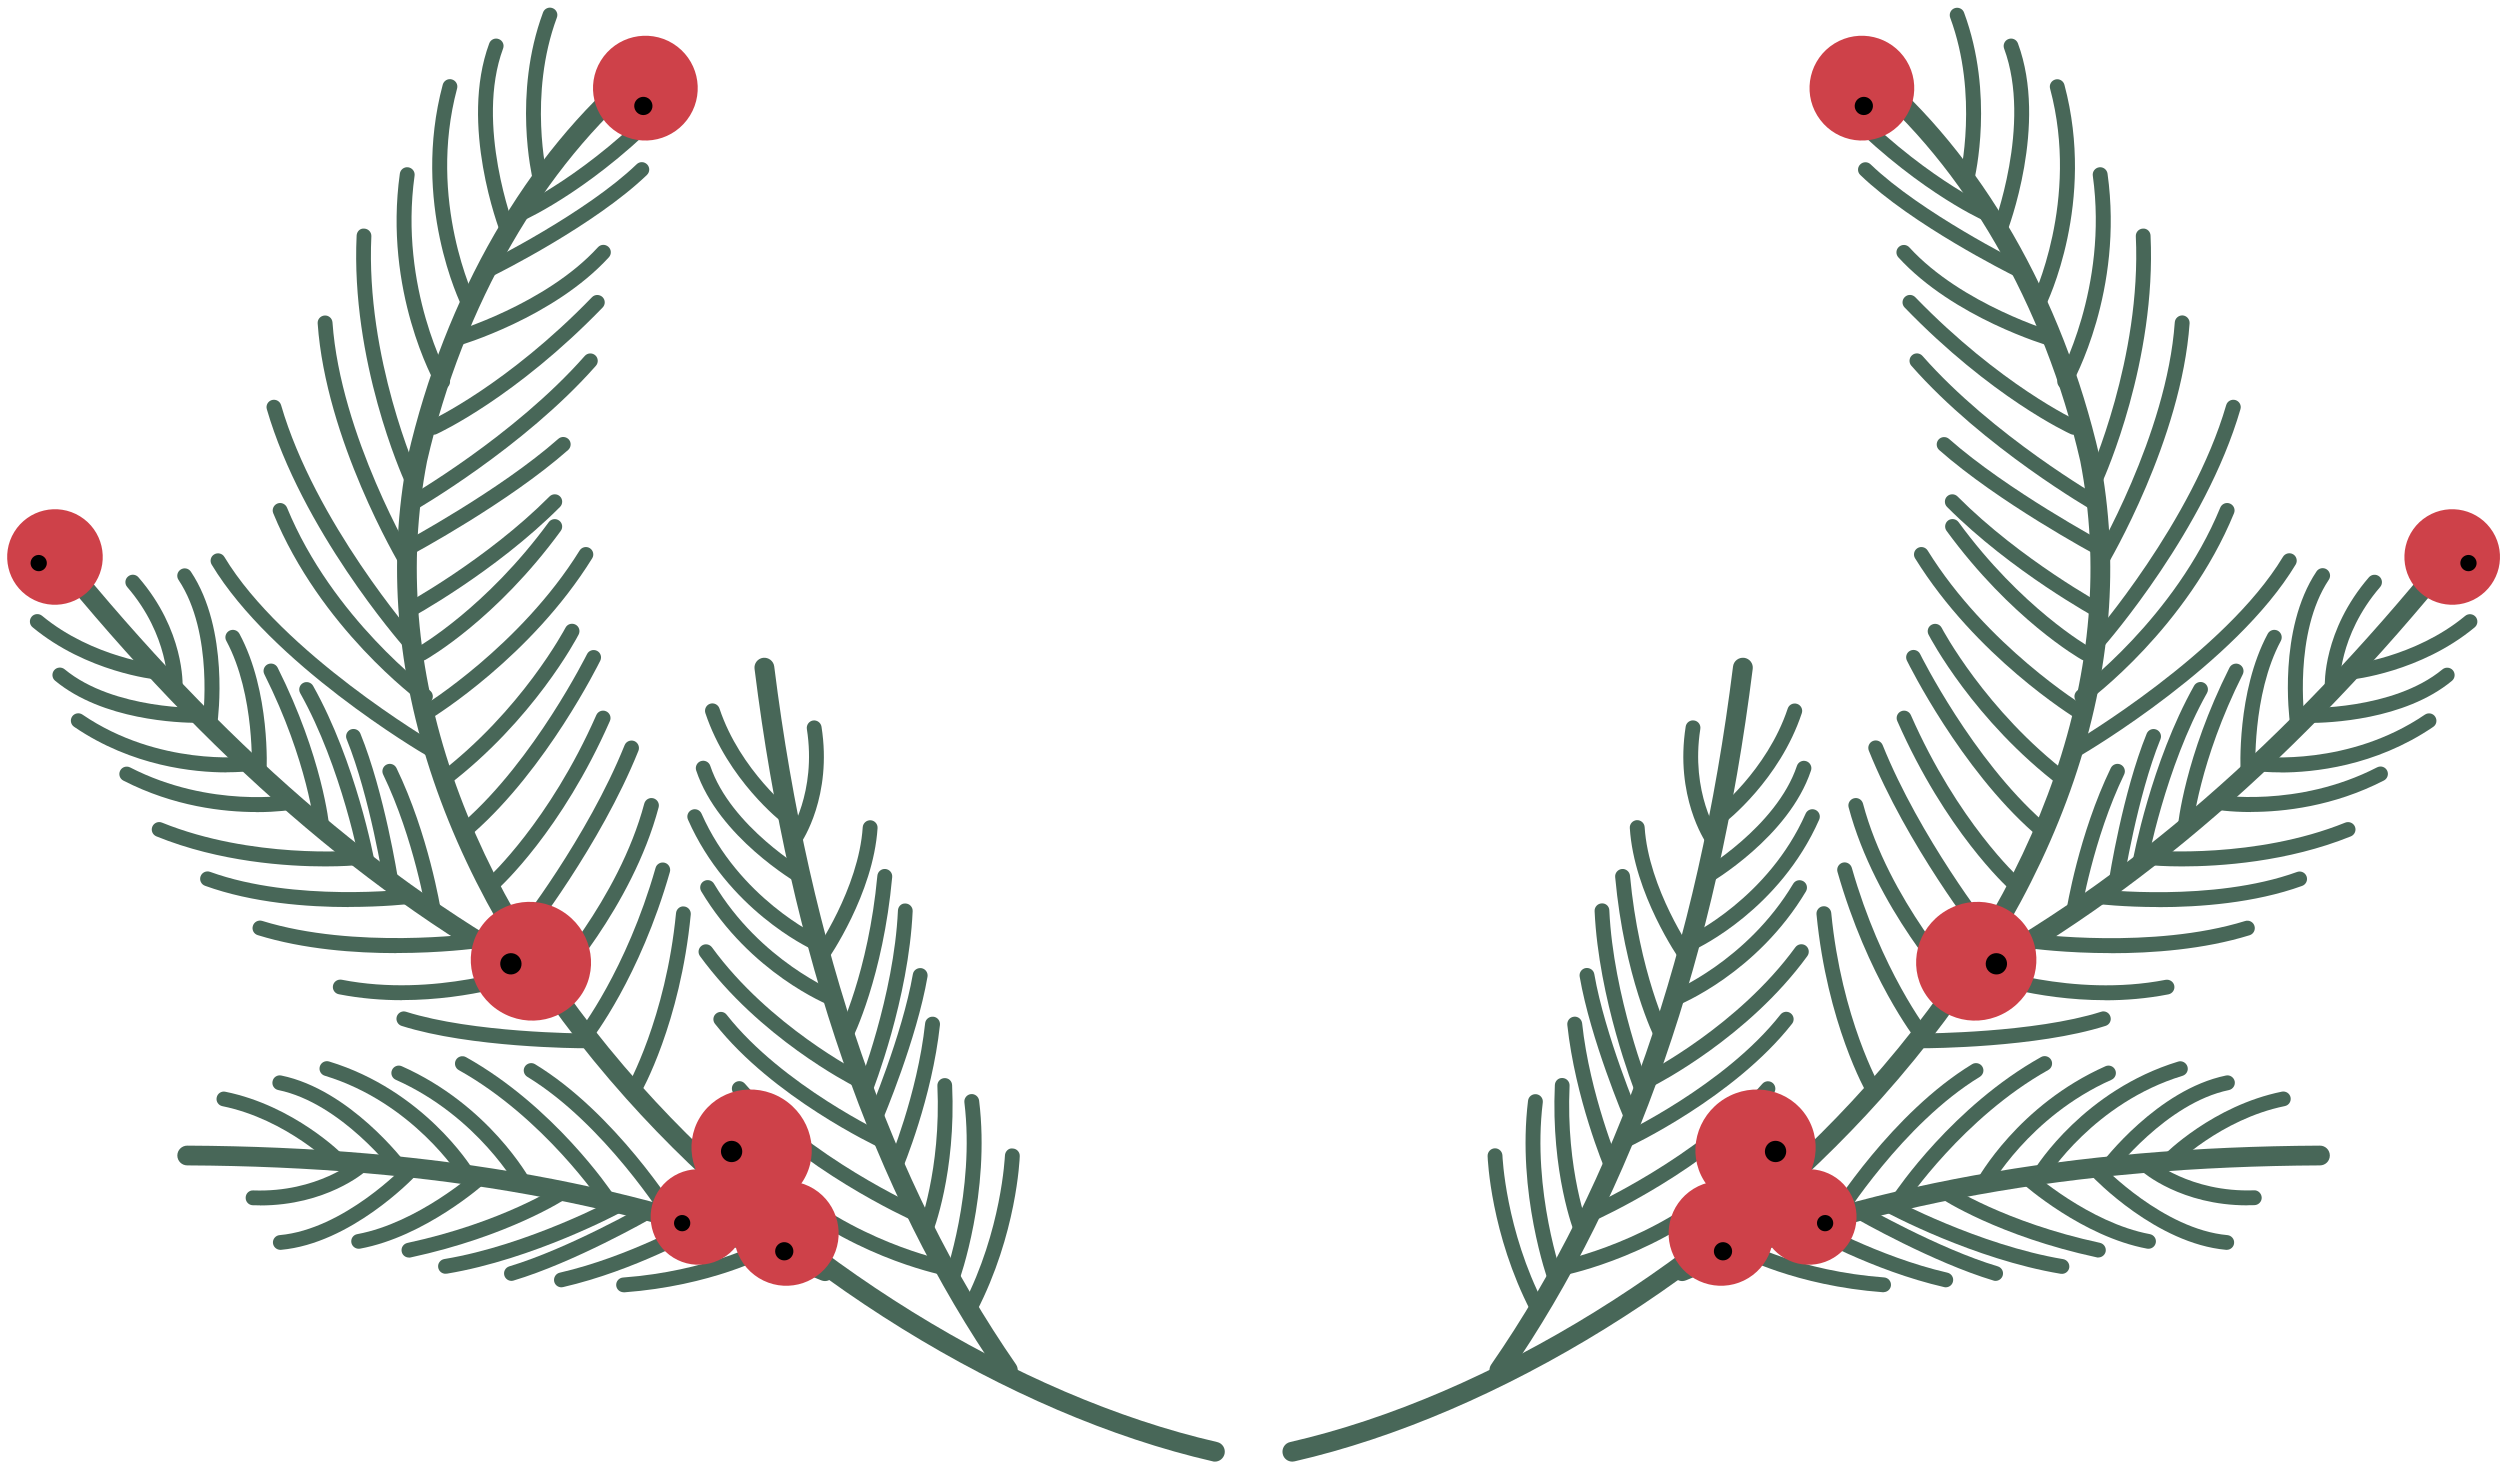 <?xml version="1.0" encoding="UTF-8"?> <svg xmlns="http://www.w3.org/2000/svg" width="311" height="182" viewBox="0 0 311 182" fill="none"> <path d="M160.762 181.826C160.196 181.826 159.692 181.445 159.569 180.867C159.421 180.202 159.827 179.538 160.491 179.391C185.365 173.684 212.835 156.673 232.198 135.001C254.267 110.291 263.703 82.716 258.782 57.354C254.329 37.945 244.364 20.652 231.46 9.939C230.943 9.509 230.869 8.734 231.3 8.205C231.731 7.688 232.506 7.615 233.035 8.045C246.357 19.102 256.617 36.888 261.193 56.85C266.274 83.023 256.629 111.349 234.043 136.637C214.361 158.666 186.399 175.971 161.057 181.789C160.959 181.814 160.873 181.826 160.787 181.826H160.762Z" fill="#486758"></path> <path d="M258.425 94.081C258.105 94.081 257.798 93.921 257.625 93.626C257.367 93.183 257.515 92.617 257.958 92.359C258.142 92.248 276.804 81.215 284 69.272C284.259 68.842 284.824 68.694 285.267 68.953C285.698 69.211 285.845 69.777 285.587 70.219C278.157 82.568 259.68 93.49 258.905 93.945C258.757 94.031 258.597 94.068 258.437 94.068L258.425 94.081Z" fill="#486758"></path> <path d="M258.978 87.562C258.695 87.562 258.413 87.427 258.24 87.18C257.933 86.775 258.031 86.197 258.437 85.889C258.56 85.803 270.554 76.886 276.201 63.147C276.398 62.68 276.927 62.446 277.406 62.643C277.874 62.84 278.108 63.369 277.911 63.848C272.067 78.079 260.049 87.008 259.532 87.377C259.372 87.5 259.175 87.562 258.991 87.562H258.978Z" fill="#486758"></path> <path d="M260.971 80.785C260.75 80.785 260.541 80.711 260.369 80.551C259.987 80.219 259.95 79.629 260.282 79.247C260.405 79.1 272.719 64.918 276.939 50.392C277.086 49.9 277.591 49.63 278.083 49.765C278.575 49.913 278.858 50.417 278.71 50.909C274.38 65.841 262.189 79.874 261.672 80.465C261.488 80.674 261.23 80.785 260.984 80.785H260.971Z" fill="#486758"></path> <path d="M261.217 70.994C261.058 70.994 260.898 70.957 260.75 70.859C260.307 70.601 260.172 70.035 260.43 69.592C260.516 69.445 269.558 54.119 270.542 40.098C270.579 39.593 271.022 39.212 271.526 39.237C272.031 39.274 272.412 39.716 272.387 40.221C271.366 54.685 262.398 69.887 262.017 70.527C261.845 70.822 261.537 70.982 261.23 70.982L261.217 70.994Z" fill="#486758"></path> <path d="M260.713 60.453C260.59 60.453 260.455 60.429 260.332 60.367C259.864 60.158 259.668 59.605 259.877 59.15C259.938 59.002 266.409 44.538 265.695 29.397C265.671 28.892 266.064 28.462 266.569 28.437C267.086 28.388 267.516 28.806 267.528 29.311C268.266 44.894 261.82 59.309 261.55 59.912C261.39 60.257 261.058 60.453 260.713 60.453V60.453Z" fill="#486758"></path> <path d="M256.85 48.4C256.69 48.4 256.543 48.363 256.395 48.277C255.952 48.031 255.792 47.465 256.051 47.022C256.112 46.912 262.275 35.817 260.344 21.857C260.27 21.353 260.627 20.886 261.131 20.812C261.635 20.738 262.103 21.095 262.177 21.599C264.207 36.211 257.92 47.453 257.662 47.932C257.49 48.228 257.182 48.4 256.862 48.4H256.85Z" fill="#486758"></path> <path d="M253.59 38.671C253.455 38.671 253.307 38.634 253.184 38.573C252.729 38.351 252.545 37.798 252.766 37.343C252.828 37.22 258.757 24.969 255.03 11.021C254.894 10.53 255.19 10.025 255.682 9.89C256.174 9.755 256.678 10.05 256.813 10.542C260.725 25.191 254.685 37.638 254.415 38.167C254.255 38.486 253.923 38.683 253.59 38.683V38.671Z" fill="#486758"></path> <path d="M248.768 29.606C248.658 29.606 248.547 29.581 248.436 29.544C247.956 29.36 247.723 28.831 247.907 28.352C247.956 28.229 252.803 15.486 249.31 6.04C249.137 5.56 249.383 5.031 249.851 4.859C250.331 4.675 250.86 4.921 251.032 5.4C254.772 15.511 249.826 28.474 249.617 29.016C249.47 29.385 249.125 29.606 248.756 29.606H248.768Z" fill="#486758"></path> <path d="M244.709 23.087C244.635 23.087 244.561 23.087 244.487 23.063C243.995 22.94 243.688 22.448 243.811 21.956C243.835 21.857 246.173 11.845 242.605 2.203C242.433 1.723 242.667 1.194 243.146 1.022C243.626 0.85 244.155 1.083 244.327 1.563C248.104 11.747 245.705 21.968 245.594 22.398C245.496 22.817 245.115 23.099 244.696 23.099L244.709 23.087Z" fill="#486758"></path> <path d="M247.046 27.466C246.923 27.466 246.788 27.441 246.665 27.38C246.296 27.22 237.586 23.21 228.188 13.284C227.843 12.915 227.856 12.325 228.225 11.981C228.594 11.636 229.184 11.649 229.529 12.018C238.669 21.685 247.329 25.658 247.415 25.707C247.883 25.916 248.079 26.47 247.87 26.925C247.71 27.269 247.378 27.466 247.034 27.466H247.046Z" fill="#486758"></path> <path d="M250.552 110.808C250.331 110.808 250.109 110.734 249.937 110.574C249.617 110.291 242.039 103.367 236.024 89.702C235.815 89.234 236.024 88.693 236.491 88.484C236.959 88.275 237.5 88.484 237.709 88.952C243.565 102.26 251.093 109.123 251.167 109.197C251.548 109.541 251.573 110.119 251.241 110.5C251.056 110.697 250.81 110.808 250.552 110.808V110.808Z" fill="#486758"></path> <path d="M253.603 103.834C253.381 103.834 253.172 103.76 252.988 103.6C243.872 95.569 237.488 82.728 237.217 82.174C236.996 81.719 237.18 81.166 237.635 80.945C238.09 80.723 238.644 80.908 238.865 81.363C238.927 81.498 245.361 94.425 254.206 102.211C254.587 102.543 254.624 103.133 254.292 103.514C254.107 103.723 253.849 103.822 253.603 103.822V103.834Z" fill="#486758"></path> <path d="M256.85 98.004C256.653 98.004 256.456 97.943 256.297 97.82C245.533 89.641 240.132 79.383 239.911 78.952C239.677 78.497 239.849 77.944 240.304 77.71C240.76 77.476 241.313 77.648 241.547 78.103C241.596 78.202 246.996 88.435 257.416 96.356C257.822 96.663 257.896 97.242 257.588 97.647C257.404 97.881 257.133 98.016 256.85 98.016V98.004Z" fill="#486758"></path> <path d="M258.831 89.566C258.671 89.566 258.499 89.517 258.352 89.431C257.847 89.124 245.828 81.695 238.238 69.457C237.968 69.026 238.103 68.46 238.534 68.19C238.964 67.919 239.53 68.055 239.801 68.485C247.145 80.342 259.188 87.783 259.311 87.857C259.742 88.127 259.877 88.693 259.619 89.124C259.446 89.407 259.139 89.566 258.831 89.566V89.566Z" fill="#486758"></path> <path d="M259.446 82.199C259.298 82.199 259.138 82.162 258.991 82.076C258.634 81.879 250.183 77.021 242.15 66.037C241.855 65.632 241.941 65.053 242.347 64.746C242.753 64.451 243.331 64.537 243.638 64.943C251.438 75.619 259.815 80.428 259.901 80.465C260.344 80.711 260.504 81.277 260.246 81.719C260.073 82.015 259.766 82.187 259.446 82.187V82.199Z" fill="#486758"></path> <path d="M261.304 77.021C261.156 77.021 261.008 76.984 260.861 76.91C260.75 76.849 250.269 71.154 242.211 63.061C241.855 62.704 241.855 62.114 242.211 61.757C242.568 61.401 243.159 61.401 243.515 61.757C251.376 69.653 261.636 75.237 261.734 75.287C262.177 75.533 262.349 76.086 262.103 76.541C261.931 76.849 261.623 77.021 261.291 77.021H261.304Z" fill="#486758"></path> <path d="M261.267 69.199C261.119 69.199 260.972 69.162 260.836 69.088C260.344 68.817 248.633 62.508 241.24 55.989C240.858 55.657 240.822 55.066 241.154 54.685C241.486 54.304 242.076 54.267 242.458 54.599C249.691 60.983 261.587 67.403 261.71 67.464C262.165 67.71 262.325 68.264 262.091 68.719C261.919 69.026 261.611 69.211 261.279 69.211L261.267 69.199Z" fill="#486758"></path> <path d="M260.836 63.664C260.676 63.664 260.528 63.627 260.381 63.541C260.245 63.467 246.75 55.706 237.77 45.497C237.438 45.116 237.475 44.526 237.856 44.194C238.238 43.849 238.828 43.898 239.16 44.279C247.944 54.255 261.168 61.856 261.303 61.942C261.746 62.2 261.906 62.754 261.648 63.196C261.476 63.492 261.168 63.664 260.848 63.664H260.836Z" fill="#486758"></path> <path d="M257.97 54.082C257.847 54.082 257.711 54.058 257.588 53.996C257.195 53.812 247.747 49.433 236.934 38.253C236.577 37.884 236.589 37.306 236.958 36.949C237.328 36.592 237.906 36.604 238.262 36.973C248.842 47.895 258.265 52.274 258.363 52.323C258.831 52.532 259.028 53.086 258.819 53.541C258.659 53.885 258.327 54.082 257.982 54.082H257.97Z" fill="#486758"></path> <path d="M255.337 43.123C255.251 43.123 255.165 43.123 255.079 43.087C254.587 42.939 243.023 39.52 236.159 32.017C235.814 31.636 235.839 31.058 236.22 30.713C236.602 30.369 237.18 30.393 237.524 30.775C244.032 37.896 255.485 41.291 255.596 41.328C256.088 41.475 256.371 41.98 256.223 42.472C256.1 42.877 255.743 43.136 255.337 43.136V43.123Z" fill="#486758"></path> <path d="M250.859 34.366C250.724 34.366 250.576 34.329 250.453 34.268C249.949 34.009 237.893 27.995 231.423 21.771C231.054 21.415 231.041 20.837 231.398 20.468C231.755 20.099 232.333 20.086 232.702 20.443C238.964 26.47 251.142 32.558 251.265 32.62C251.72 32.841 251.905 33.394 251.683 33.862C251.524 34.181 251.191 34.378 250.859 34.378V34.366Z" fill="#486758"></path> <path d="M243.774 123.858C243.528 123.858 243.282 123.76 243.097 123.563C242.704 123.132 233.268 112.862 229.971 100.44C229.836 99.948 230.131 99.443 230.623 99.308C231.115 99.173 231.62 99.468 231.755 99.96C234.929 111.927 244.352 122.197 244.45 122.308C244.795 122.677 244.77 123.268 244.401 123.612C244.229 123.772 243.995 123.858 243.774 123.858Z" fill="#486758"></path> <path d="M246.837 116.909C246.566 116.909 246.296 116.786 246.111 116.552C246.025 116.441 237.217 105.15 232.481 93.379C232.296 92.912 232.518 92.371 232.997 92.174C233.477 91.99 234.006 92.211 234.203 92.691C238.841 104.203 247.489 115.297 247.575 115.408C247.895 115.814 247.821 116.392 247.415 116.7C247.243 116.835 247.046 116.896 246.849 116.896L246.837 116.909Z" fill="#486758"></path> <path d="M239.185 129.848C238.914 129.848 238.644 129.725 238.459 129.491C238.213 129.171 232.333 121.595 228.581 108.459C228.446 107.967 228.729 107.462 229.221 107.315C229.713 107.179 230.217 107.462 230.365 107.954C234.006 120.721 239.862 128.273 239.923 128.347C240.243 128.753 240.169 129.331 239.763 129.639C239.591 129.774 239.394 129.835 239.197 129.835L239.185 129.848Z" fill="#486758"></path> <path d="M239.333 130.401C238.829 130.401 238.41 129.995 238.41 129.479C238.41 128.974 238.816 128.556 239.333 128.556C239.468 128.556 253.086 128.495 261.378 125.863C261.87 125.703 262.386 125.973 262.534 126.465C262.694 126.945 262.423 127.474 261.931 127.621C253.382 130.34 239.911 130.401 239.333 130.401Z" fill="#486758"></path> <path d="M233.096 136.6C232.776 136.6 232.468 136.44 232.296 136.133C232.087 135.776 227.289 127.302 225.973 113.748C225.924 113.243 226.293 112.788 226.797 112.739C227.289 112.678 227.757 113.059 227.806 113.563C229.085 126.724 233.846 135.124 233.895 135.198C234.154 135.641 233.994 136.207 233.551 136.453C233.403 136.539 233.243 136.576 233.096 136.576V136.6Z" fill="#486758"></path> <path d="M186.521 171.666C186.275 171.666 186.042 171.593 185.82 171.445C185.267 171.064 185.119 170.289 185.513 169.735C201.074 147.264 211.199 118.053 215.59 82.9C215.676 82.224 216.292 81.757 216.968 81.83C217.645 81.916 218.124 82.531 218.038 83.208C213.585 118.754 203.326 148.334 187.543 171.138C187.309 171.482 186.915 171.666 186.534 171.666H186.521Z" fill="#486758"></path> <path d="M194.456 158.641C194.026 158.641 193.644 158.346 193.558 157.903C193.46 157.399 193.78 156.919 194.272 156.821C194.383 156.796 206.045 154.336 214.693 146.268C215.062 145.923 215.652 145.948 215.997 146.317C216.341 146.686 216.329 147.276 215.947 147.621C206.906 156.046 195.133 158.53 194.641 158.629C194.579 158.641 194.518 158.654 194.456 158.654V158.641Z" fill="#486758"></path> <path d="M197.925 151.95C197.568 151.95 197.236 151.741 197.076 151.409C196.867 150.942 197.076 150.401 197.544 150.191C197.679 150.13 211.334 143.943 219.232 134.829C219.564 134.448 220.142 134.399 220.536 134.731C220.917 135.063 220.966 135.653 220.634 136.035C212.466 145.468 198.885 151.618 198.306 151.876C198.183 151.926 198.06 151.963 197.925 151.963V151.95Z" fill="#486758"></path> <path d="M201.997 142.898C201.653 142.898 201.321 142.701 201.161 142.369C200.939 141.901 201.148 141.36 201.603 141.139C201.726 141.077 214.557 135.026 221.483 126.219C221.803 125.814 222.381 125.752 222.775 126.06C223.181 126.379 223.242 126.957 222.935 127.351C215.738 136.502 202.92 142.553 202.378 142.799C202.255 142.861 202.12 142.885 201.985 142.885L201.997 142.898Z" fill="#486758"></path> <path d="M205.294 135.186C204.962 135.186 204.63 135.001 204.47 134.682C204.236 134.227 204.421 133.673 204.876 133.439C204.987 133.378 216.23 127.609 223.341 117.843C223.636 117.438 224.214 117.339 224.632 117.634C225.038 117.93 225.137 118.508 224.841 118.926C217.473 129.048 206.192 134.829 205.725 135.075C205.589 135.137 205.454 135.174 205.306 135.174L205.294 135.186Z" fill="#486758"></path> <path d="M208.222 125.186C207.853 125.186 207.509 124.965 207.361 124.608C207.177 124.141 207.41 123.6 207.878 123.415C207.976 123.378 217.325 119.565 223.07 109.947C223.329 109.504 223.895 109.369 224.337 109.627C224.78 109.886 224.916 110.451 224.657 110.894C218.568 121.078 208.96 124.977 208.554 125.137C208.444 125.186 208.333 125.199 208.21 125.199L208.222 125.186Z" fill="#486758"></path> <path d="M210.51 118.176C210.165 118.176 209.833 117.979 209.673 117.647C209.464 117.179 209.661 116.638 210.116 116.417C210.215 116.368 219.982 111.718 224.62 101.215C224.829 100.747 225.37 100.538 225.838 100.747C226.305 100.956 226.514 101.497 226.305 101.965C221.385 113.121 211.309 117.893 210.891 118.09C210.768 118.151 210.633 118.176 210.51 118.176V118.176Z" fill="#486758"></path> <path d="M212.035 110.107C211.716 110.107 211.408 109.947 211.236 109.652C210.977 109.209 211.137 108.643 211.568 108.385C211.666 108.336 221.003 102.85 223.537 95.274C223.697 94.794 224.226 94.523 224.706 94.695C225.186 94.855 225.456 95.384 225.284 95.864C222.529 104.117 212.896 109.75 212.491 109.996C212.343 110.082 212.183 110.119 212.035 110.119V110.107Z" fill="#486758"></path> <path d="M213.88 102.629C213.61 102.629 213.327 102.506 213.155 102.272C212.847 101.866 212.921 101.288 213.315 100.981C213.376 100.932 219.822 95.889 222.393 88.14C222.553 87.66 223.07 87.402 223.562 87.562C224.042 87.722 224.312 88.251 224.14 88.731C221.384 97.033 214.717 102.235 214.434 102.445C214.262 102.58 214.065 102.641 213.868 102.641L213.88 102.629Z" fill="#486758"></path> <path d="M213.019 105.273C212.724 105.273 212.441 105.138 212.257 104.867C212.097 104.634 208.345 99.05 209.698 90.391C209.772 89.886 210.252 89.542 210.756 89.628C211.26 89.702 211.605 90.182 211.519 90.686C210.276 98.631 213.733 103.773 213.77 103.834C214.053 104.252 213.954 104.83 213.536 105.113C213.376 105.224 213.192 105.273 213.019 105.273V105.273Z" fill="#486758"></path> <path d="M191.258 163.647C190.926 163.647 190.606 163.463 190.434 163.143C185.452 153.5 185.07 144.202 185.058 143.808C185.046 143.304 185.439 142.873 185.944 142.849C185.944 142.849 185.968 142.849 185.981 142.849C186.473 142.849 186.879 143.242 186.903 143.734C186.903 143.82 187.285 153.033 192.082 162.282C192.316 162.737 192.144 163.29 191.689 163.524C191.553 163.598 191.406 163.623 191.27 163.623L191.258 163.647Z" fill="#486758"></path> <path d="M193.521 160.154C193.14 160.154 192.783 159.92 192.648 159.539C192.488 159.084 188.687 148.396 190.089 136.92C190.151 136.416 190.606 136.059 191.122 136.121C191.627 136.182 191.984 136.637 191.922 137.154C190.569 148.174 194.345 158.813 194.382 158.924C194.555 159.404 194.309 159.933 193.829 160.105C193.73 160.142 193.62 160.166 193.521 160.166V160.154Z" fill="#486758"></path> <path d="M196.769 154.078C196.4 154.078 196.056 153.857 195.908 153.5C195.785 153.193 192.931 145.899 193.423 134.977C193.448 134.473 193.853 134.067 194.382 134.104C194.887 134.128 195.28 134.559 195.256 135.063C194.776 145.591 197.581 152.737 197.606 152.811C197.79 153.279 197.569 153.82 197.089 154.004C196.978 154.053 196.855 154.066 196.744 154.066L196.769 154.078Z" fill="#486758"></path> <path d="M200.533 146.096C200.177 146.096 199.832 145.887 199.685 145.53C199.537 145.173 195.957 136.613 194.973 127.499C194.924 126.994 195.281 126.539 195.797 126.478C196.302 126.416 196.757 126.785 196.818 127.302C197.766 136.145 201.358 144.73 201.395 144.817C201.591 145.284 201.37 145.825 200.902 146.022C200.779 146.071 200.669 146.096 200.546 146.096H200.533Z" fill="#486758"></path> <path d="M203.043 140.093C202.686 140.093 202.342 139.884 202.194 139.528C202.022 139.109 197.864 129.294 196.511 121.497C196.425 120.992 196.757 120.513 197.261 120.426C197.765 120.353 198.245 120.672 198.331 121.177C199.648 128.766 203.842 138.704 203.892 138.802C204.088 139.269 203.867 139.811 203.4 140.007C203.277 140.057 203.166 140.081 203.043 140.081V140.093Z" fill="#486758"></path> <path d="M204.31 136.564C203.941 136.564 203.597 136.342 203.449 135.985C203.265 135.506 198.861 124.252 198.369 113.342C198.344 112.838 198.738 112.407 199.242 112.382C199.783 112.346 200.189 112.751 200.201 113.256C200.681 123.858 205.11 135.186 205.159 135.297C205.344 135.776 205.11 136.305 204.642 136.49C204.532 136.539 204.421 136.551 204.31 136.551V136.564Z" fill="#486758"></path> <path d="M206.77 129.848C206.438 129.848 206.106 129.663 205.946 129.344C205.786 129.036 202.071 121.533 200.927 109.111C200.878 108.606 201.259 108.151 201.764 108.102C202.256 108.053 202.723 108.422 202.772 108.939C203.892 120.98 207.57 128.433 207.607 128.507C207.841 128.962 207.656 129.516 207.201 129.75C207.066 129.811 206.93 129.848 206.783 129.848H206.77Z" fill="#486758"></path> <path d="M209.784 119.885C209.489 119.885 209.206 119.75 209.034 119.491C208.8 119.159 203.264 111.177 202.748 103.01C202.711 102.506 203.104 102.063 203.609 102.026C204.125 102.001 204.556 102.383 204.593 102.887C205.085 110.55 210.498 118.348 210.559 118.421C210.854 118.84 210.756 119.418 210.338 119.701C210.178 119.811 209.993 119.873 209.809 119.873L209.784 119.885Z" fill="#486758"></path> <path d="M243.724 123.403C243.281 123.403 242.863 123.169 242.642 122.751C242.322 122.148 242.543 121.41 243.146 121.091C264.526 109.59 284.332 92.42 303.67 68.571C304.101 68.042 304.876 67.969 305.405 68.387C305.934 68.817 306.008 69.592 305.589 70.121C286.042 94.216 266.003 111.595 244.327 123.255C244.143 123.354 243.946 123.403 243.749 123.403H243.724Z" fill="#486758"></path> <path d="M261.882 124.424C253.123 124.424 246.21 121.902 245.84 121.767C245.361 121.595 245.115 121.054 245.299 120.586C245.471 120.107 246.013 119.861 246.48 120.045C246.591 120.082 257.785 124.153 269.398 121.89C269.903 121.804 270.382 122.124 270.481 122.616C270.579 123.12 270.247 123.6 269.755 123.698C267.049 124.227 264.391 124.436 261.882 124.436V124.424Z" fill="#486758"></path> <path d="M262.595 118.569C256.998 118.569 252.84 118.016 252.52 117.966C252.016 117.893 251.659 117.438 251.733 116.933C251.807 116.429 252.274 116.072 252.766 116.146C252.914 116.171 267.774 118.139 279.301 114.572C279.793 114.424 280.31 114.695 280.457 115.187C280.605 115.679 280.334 116.195 279.854 116.343C274.134 118.114 267.762 118.581 262.608 118.581L262.595 118.569Z" fill="#486758"></path> <path d="M268.513 112.838C264.158 112.838 261.045 112.469 260.775 112.444C260.27 112.383 259.914 111.928 259.975 111.423C260.037 110.919 260.504 110.55 260.996 110.624C261.131 110.636 275.229 112.284 285.759 108.471C286.239 108.299 286.768 108.545 286.94 109.025C287.113 109.504 286.867 110.033 286.387 110.206C280.47 112.346 273.63 112.85 268.513 112.85V112.838Z" fill="#486758"></path> <path d="M271.44 107.782C269.238 107.782 267.835 107.659 267.676 107.647C267.171 107.598 266.79 107.155 266.839 106.651C266.888 106.147 267.319 105.765 267.835 105.815C267.958 105.815 280.555 106.86 291.75 102.334C292.23 102.149 292.759 102.371 292.955 102.838C293.152 103.305 292.919 103.847 292.451 104.043C284.541 107.241 276.151 107.782 271.452 107.782H271.44Z" fill="#486758"></path> <path d="M280.027 101.018C277.296 101.018 275.549 100.71 275.365 100.686C274.86 100.599 274.528 100.12 274.626 99.615C274.713 99.111 275.192 98.791 275.697 98.865C275.795 98.877 285.747 100.587 295.711 95.458C296.167 95.225 296.72 95.397 296.954 95.852C297.188 96.307 297.003 96.86 296.56 97.094C290.262 100.329 284.074 101.005 280.027 101.005V101.018Z" fill="#486758"></path> <path d="M283.73 96.085C282.18 96.085 281.208 95.975 281.072 95.963C280.568 95.901 280.211 95.446 280.273 94.929C280.334 94.425 280.789 94.068 281.306 94.13C281.417 94.13 292.168 95.36 301.653 88.903C302.071 88.62 302.65 88.718 302.932 89.149C303.215 89.567 303.117 90.145 302.686 90.428C295.441 95.36 287.691 96.098 283.73 96.098V96.085Z" fill="#486758"></path> <path d="M287.272 89.923C286.965 89.923 286.768 89.923 286.706 89.923C286.202 89.911 285.796 89.481 285.808 88.976C285.821 88.472 286.214 88.078 286.756 88.078C286.866 88.091 297.692 88.361 303.843 83.269C304.236 82.949 304.814 82.999 305.147 83.392C305.466 83.786 305.417 84.364 305.024 84.696C299.094 89.603 289.671 89.936 287.26 89.936L287.272 89.923Z" fill="#486758"></path> <path d="M292.267 84.548C291.799 84.548 291.393 84.192 291.344 83.724C291.295 83.22 291.664 82.765 292.168 82.716C292.255 82.716 300.386 81.83 306.672 76.615C307.066 76.295 307.644 76.345 307.976 76.738C308.296 77.132 308.247 77.71 307.853 78.042C301.124 83.626 292.71 84.524 292.365 84.561C292.328 84.561 292.304 84.561 292.267 84.561V84.548Z" fill="#486758"></path> <path d="M290.127 86.344C289.635 86.344 289.229 85.963 289.204 85.459C289.192 85.176 288.958 78.46 294.691 71.818C295.023 71.437 295.601 71.388 295.995 71.72C296.376 72.052 296.425 72.63 296.093 73.024C290.84 79.112 291.049 85.311 291.049 85.372C291.074 85.877 290.68 86.307 290.176 86.332C290.164 86.332 290.151 86.332 290.139 86.332L290.127 86.344Z" fill="#486758"></path> <path d="M257.957 114.4C257.957 114.4 257.859 114.4 257.81 114.4C257.305 114.326 256.961 113.846 257.047 113.342C257.109 112.961 258.597 103.797 262.583 95.544C262.804 95.089 263.358 94.892 263.813 95.114C264.268 95.335 264.465 95.889 264.244 96.344C260.381 104.339 258.88 113.539 258.868 113.625C258.794 114.08 258.4 114.4 257.957 114.4V114.4Z" fill="#486758"></path> <path d="M263.259 110.623C263.259 110.623 263.161 110.623 263.112 110.623C262.607 110.55 262.263 110.07 262.337 109.566C262.411 109.123 264.071 98.594 267.048 91.264C267.245 90.796 267.774 90.563 268.254 90.76C268.721 90.956 268.955 91.485 268.758 91.965C265.867 99.099 264.17 109.762 264.158 109.861C264.084 110.316 263.69 110.636 263.247 110.636L263.259 110.623Z" fill="#486758"></path> <path d="M266.2 108.299C266.2 108.299 266.089 108.299 266.027 108.287C265.523 108.201 265.191 107.721 265.289 107.217C265.375 106.712 267.602 94.831 272.941 85.311C273.187 84.868 273.753 84.708 274.196 84.954C274.639 85.2 274.798 85.766 274.552 86.209C269.361 95.446 267.122 107.426 267.098 107.536C267.011 107.979 266.63 108.287 266.187 108.287L266.2 108.299Z" fill="#486758"></path> <path d="M271.834 103.896C271.834 103.896 271.773 103.896 271.748 103.896C271.244 103.847 270.862 103.404 270.912 102.887C270.948 102.543 271.76 94.204 277.345 83.06C277.579 82.605 278.133 82.421 278.588 82.654C279.043 82.888 279.227 83.442 278.994 83.897C273.569 94.708 272.757 102.986 272.744 103.072C272.695 103.551 272.302 103.908 271.822 103.908L271.834 103.896Z" fill="#486758"></path> <path d="M279.658 97.032C279.166 97.032 278.76 96.651 278.735 96.159C278.71 95.753 278.231 86.061 282.106 78.841C282.352 78.386 282.905 78.227 283.36 78.46C283.803 78.706 283.976 79.26 283.742 79.715C280.113 86.467 280.58 95.963 280.58 96.061C280.605 96.565 280.224 97.008 279.707 97.032C279.695 97.032 279.67 97.032 279.658 97.032V97.032Z" fill="#486758"></path> <path d="M285.772 90.661C285.316 90.661 284.923 90.329 284.861 89.862C284.8 89.394 283.348 78.325 288.17 71.093C288.453 70.662 289.031 70.552 289.45 70.834C289.868 71.117 289.991 71.695 289.708 72.114C285.279 78.755 286.682 89.493 286.694 89.604C286.768 90.108 286.411 90.575 285.907 90.637C285.87 90.637 285.821 90.637 285.784 90.637L285.772 90.661Z" fill="#486758"></path> <path d="M209.28 159.367C208.8 159.367 208.345 159.084 208.148 158.617C207.877 157.989 208.173 157.264 208.8 157.005C231.46 147.412 257.564 142.664 288.601 142.516C289.278 142.516 289.831 143.058 289.831 143.746C289.831 144.423 289.29 144.976 288.601 144.976C257.896 145.124 232.099 149.798 209.747 159.268C209.587 159.33 209.427 159.367 209.267 159.367H209.28Z" fill="#486758"></path> <path d="M228.323 152.344C228.15 152.344 227.99 152.295 227.83 152.209C227.4 151.938 227.265 151.372 227.535 150.942C227.855 150.437 235.384 138.433 245.336 132.382C245.766 132.123 246.345 132.259 246.603 132.689C246.873 133.12 246.726 133.685 246.295 133.956C236.712 139.786 229.184 151.79 229.11 151.913C228.938 152.196 228.63 152.344 228.323 152.344Z" fill="#486758"></path> <path d="M236.368 149.995C236.196 149.995 236.011 149.945 235.851 149.835C235.433 149.552 235.31 148.974 235.593 148.556C235.888 148.113 242.974 137.609 253.91 131.496C254.353 131.25 254.919 131.41 255.165 131.853C255.411 132.295 255.251 132.861 254.808 133.107C244.253 139.011 237.192 149.466 237.118 149.576C236.946 149.847 236.651 149.982 236.356 149.982L236.368 149.995Z" fill="#486758"></path> <path d="M246.665 148.285C246.517 148.285 246.37 148.248 246.222 148.174C245.779 147.928 245.607 147.375 245.853 146.92C246.062 146.538 251.081 137.461 261.919 132.64C262.386 132.431 262.928 132.64 263.137 133.107C263.346 133.575 263.137 134.116 262.669 134.325C252.397 138.9 247.526 147.707 247.477 147.805C247.304 148.113 246.997 148.285 246.665 148.285Z" fill="#486758"></path> <path d="M253.886 146.846C253.726 146.846 253.554 146.797 253.406 146.711C252.975 146.44 252.84 145.874 253.111 145.444C253.357 145.05 259.286 135.616 270.96 132.062C271.44 131.914 271.957 132.185 272.117 132.677C272.277 133.169 271.994 133.685 271.502 133.833C260.516 137.178 254.734 146.329 254.685 146.415C254.513 146.698 254.206 146.858 253.898 146.858L253.886 146.846Z" fill="#486758"></path> <path d="M262.091 146.292C261.894 146.292 261.71 146.231 261.537 146.108C261.131 145.8 261.045 145.222 261.353 144.816C261.636 144.435 268.389 135.555 276.902 133.796C277.407 133.685 277.886 134.017 277.997 134.509C278.095 135.014 277.776 135.493 277.284 135.604C269.46 137.215 262.903 145.837 262.829 145.923C262.645 146.169 262.374 146.292 262.091 146.292Z" fill="#486758"></path> <path d="M269.73 145.358C269.497 145.358 269.263 145.272 269.078 145.099C268.709 144.743 268.709 144.152 269.078 143.796C269.324 143.537 275.291 137.547 283.865 135.801C284.357 135.702 284.849 136.022 284.947 136.514C285.046 137.019 284.726 137.498 284.234 137.597C276.213 139.232 270.456 145.026 270.395 145.075C270.21 145.259 269.976 145.345 269.73 145.345V145.358Z" fill="#486758"></path> <path d="M279.559 149.945C271.354 149.945 266.593 145.85 266.397 145.665C266.015 145.333 265.978 144.743 266.31 144.361C266.643 143.98 267.233 143.943 267.614 144.275C267.664 144.312 272.437 148.359 280.396 148.076C280.888 148.039 281.331 148.457 281.355 148.961C281.38 149.466 280.974 149.896 280.47 149.921C280.162 149.921 279.867 149.933 279.572 149.933L279.559 149.945Z" fill="#486758"></path> <path d="M234.326 160.757C234.326 160.757 234.277 160.757 234.252 160.757C223.353 159.945 216.452 156.243 216.156 156.083C215.714 155.837 215.541 155.283 215.787 154.828C216.033 154.385 216.587 154.213 217.042 154.459C217.104 154.496 223.907 158.137 234.388 158.912C234.892 158.949 235.273 159.391 235.236 159.896C235.2 160.375 234.794 160.744 234.314 160.744L234.326 160.757Z" fill="#486758"></path> <path d="M242.064 160.142C241.99 160.142 241.929 160.142 241.855 160.117C232.924 158.063 224.854 153.488 224.509 153.291C224.066 153.033 223.919 152.479 224.165 152.036C224.423 151.594 224.977 151.434 225.42 151.692C225.506 151.741 233.613 156.329 242.261 158.321C242.753 158.432 243.073 158.936 242.95 159.428C242.851 159.859 242.47 160.142 242.052 160.142H242.064Z" fill="#486758"></path> <path d="M248.276 159.342C248.19 159.342 248.104 159.342 248.005 159.305C240.428 157.03 231.164 151.741 230.771 151.52C230.328 151.262 230.18 150.708 230.426 150.265C230.685 149.823 231.238 149.675 231.681 149.921C231.78 149.97 241.141 155.333 248.522 157.534C249.014 157.682 249.285 158.198 249.137 158.678C249.014 159.084 248.645 159.342 248.252 159.342H248.276Z" fill="#486758"></path> <path d="M256.481 158.457C256.481 158.457 256.383 158.457 256.334 158.457C245.57 156.661 234.904 150.954 234.461 150.708C234.019 150.462 233.846 149.909 234.092 149.454C234.338 149.011 234.892 148.839 235.347 149.085C235.458 149.146 246.197 154.89 256.654 156.637C257.158 156.723 257.49 157.202 257.416 157.694C257.343 158.149 256.949 158.469 256.506 158.469L256.481 158.457Z" fill="#486758"></path> <path d="M261.033 156.439C260.971 156.439 260.898 156.44 260.836 156.415C248.645 153.783 241.633 149.207 241.35 149.011C240.932 148.728 240.809 148.162 241.092 147.731C241.375 147.301 241.941 147.19 242.371 147.473C242.445 147.522 249.396 152.061 261.23 154.607C261.734 154.718 262.042 155.21 261.943 155.702C261.845 156.132 261.464 156.427 261.045 156.427L261.033 156.439Z" fill="#486758"></path> <path d="M267.27 155.345C267.27 155.345 267.159 155.345 267.098 155.333C259.052 153.832 251.782 147.399 251.487 147.129C251.106 146.784 251.081 146.206 251.413 145.825C251.758 145.444 252.336 145.407 252.717 145.751C252.791 145.813 259.901 152.122 267.442 153.525C267.947 153.623 268.279 154.103 268.18 154.595C268.094 155.037 267.713 155.345 267.27 155.345V155.345Z" fill="#486758"></path> <path d="M277.013 155.48C277.013 155.48 276.964 155.48 276.927 155.48C268.267 154.705 260.553 146.649 260.221 146.305C259.877 145.936 259.889 145.345 260.258 145.001C260.627 144.657 261.218 144.669 261.562 145.038C261.636 145.112 269.128 152.934 277.087 153.648C277.591 153.697 277.973 154.14 277.923 154.644C277.887 155.124 277.481 155.48 277.001 155.48H277.013Z" fill="#486758"></path> <path d="M208.542 156.858C206.659 153.795 207.607 149.786 210.67 147.891C213.733 146.01 217.743 146.957 219.638 150.019C221.52 153.082 220.573 157.104 217.509 158.986C214.446 160.867 210.436 159.92 208.542 156.845V156.858Z" fill="#CE4149"></path> <path d="M213.376 156.255C213.044 155.726 213.216 155.025 213.745 154.693C214.286 154.361 214.975 154.533 215.307 155.062C215.64 155.603 215.467 156.292 214.938 156.624C214.397 156.956 213.696 156.784 213.376 156.255Z" fill="black"></path> <path d="M219.945 154.508C218.223 151.716 219.096 148.051 221.889 146.329C224.681 144.607 228.347 145.481 230.07 148.273C231.792 151.065 230.918 154.73 228.126 156.452C225.333 158.174 221.668 157.3 219.945 154.508Z" fill="#CE4149"></path> <path d="M226.182 152.688C225.887 152.209 226.035 151.594 226.514 151.298C226.994 151.003 227.609 151.151 227.905 151.63C228.2 152.11 228.052 152.725 227.572 153.02C227.093 153.315 226.478 153.168 226.182 152.688Z" fill="black"></path> <path d="M211.974 146.87C209.846 143.426 211.002 138.863 214.545 136.674C218.088 134.497 222.676 135.53 224.804 138.974C226.933 142.43 225.776 146.993 222.233 149.17C218.69 151.347 214.102 150.314 211.974 146.87Z" fill="#CE4149"></path> <path d="M219.748 143.943C219.367 143.316 219.564 142.504 220.179 142.111C220.806 141.729 221.618 141.926 222.012 142.541C222.393 143.168 222.196 143.98 221.581 144.374C220.954 144.755 220.142 144.57 219.748 143.943Z" fill="black"></path> <path d="M226.072 14.379C224.19 11.317 225.137 7.307 228.2 5.413C231.263 3.531 235.273 4.478 237.168 7.553C239.05 10.616 238.103 14.626 235.04 16.52C231.977 18.401 227.966 17.454 226.072 14.379Z" fill="#CE4149"></path> <path d="M230.894 13.777C230.562 13.248 230.734 12.547 231.263 12.215C231.805 11.883 232.494 12.055 232.826 12.584C233.158 13.113 232.986 13.814 232.457 14.146C231.915 14.478 231.214 14.306 230.894 13.777Z" fill="black"></path> <path d="M299.992 72.409C298.27 69.617 299.144 65.951 301.936 64.23C304.729 62.508 308.394 63.381 310.117 66.173C311.839 68.965 310.965 72.63 308.173 74.352C305.381 76.074 301.715 75.201 299.992 72.409V72.409Z" fill="#CE4149"></path> <path d="M306.217 70.576C305.922 70.097 306.069 69.482 306.549 69.186C307.029 68.891 307.644 69.039 307.939 69.519C308.234 69.998 308.087 70.613 307.607 70.908C307.127 71.204 306.512 71.056 306.217 70.576Z" fill="black"></path> <path d="M239.431 123.526C237.303 120.07 238.459 115.507 242.002 113.33C245.545 111.153 250.134 112.186 252.262 115.63C254.39 119.086 253.234 123.649 249.691 125.826C246.148 128.003 241.559 126.97 239.431 123.526Z" fill="#CE4149"></path> <path d="M247.218 120.599C246.837 119.971 247.034 119.16 247.649 118.766C248.276 118.385 249.088 118.582 249.482 119.197C249.863 119.824 249.666 120.636 249.051 121.029C248.424 121.411 247.612 121.214 247.218 120.599Z" fill="black"></path> <path d="M151.13 181.826C151.044 181.826 150.945 181.826 150.859 181.789C125.518 175.971 97.543 158.678 77.873 136.637C55.287 111.349 45.643 83.023 50.711 56.887C55.3 36.888 65.571 19.09 78.882 8.045C79.411 7.615 80.186 7.688 80.616 8.205C81.047 8.721 80.973 9.509 80.457 9.939C67.552 20.652 57.588 37.958 53.122 57.403C48.201 82.728 57.649 110.304 79.706 135.001C99.057 156.673 126.539 173.684 151.413 179.391C152.077 179.538 152.483 180.202 152.335 180.867C152.2 181.432 151.696 181.826 151.142 181.826H151.13Z" fill="#486758"></path> <path d="M53.479 94.081C53.319 94.081 53.159 94.044 53.012 93.958C52.224 93.503 33.76 82.581 26.329 70.232C26.071 69.789 26.206 69.223 26.649 68.965C27.08 68.707 27.658 68.842 27.916 69.285C35.113 81.24 53.774 92.26 53.959 92.371C54.402 92.629 54.549 93.195 54.291 93.638C54.119 93.933 53.811 94.093 53.492 94.093L53.479 94.081Z" fill="#486758"></path> <path d="M52.913 87.562C52.729 87.562 52.532 87.5 52.372 87.377C51.868 87.008 39.837 78.079 33.993 63.848C33.797 63.381 34.03 62.84 34.498 62.643C34.965 62.446 35.507 62.68 35.703 63.147C41.35 76.898 53.344 85.803 53.467 85.889C53.873 86.184 53.971 86.762 53.664 87.18C53.479 87.427 53.209 87.562 52.913 87.562V87.562Z" fill="#486758"></path> <path d="M50.921 80.785C50.662 80.785 50.404 80.674 50.232 80.465C49.715 79.875 37.524 65.841 33.194 50.909C33.046 50.417 33.329 49.913 33.821 49.765C34.313 49.63 34.818 49.901 34.965 50.392C39.185 64.931 51.499 79.112 51.622 79.247C51.954 79.629 51.917 80.219 51.536 80.551C51.364 80.699 51.142 80.785 50.933 80.785H50.921Z" fill="#486758"></path> <path d="M50.675 70.994C50.355 70.994 50.059 70.834 49.887 70.539C49.506 69.9 40.526 54.697 39.517 40.233C39.48 39.729 39.861 39.286 40.378 39.249C40.882 39.212 41.325 39.593 41.362 40.11C42.346 54.144 51.388 69.445 51.474 69.604C51.732 70.047 51.597 70.613 51.154 70.871C51.007 70.957 50.847 71.007 50.687 71.007L50.675 70.994Z" fill="#486758"></path> <path d="M51.179 60.453C50.822 60.453 50.49 60.257 50.342 59.912C50.072 59.31 43.626 44.907 44.364 29.311C44.388 28.807 44.782 28.376 45.323 28.438C45.828 28.462 46.221 28.893 46.197 29.397C45.483 44.526 51.942 59.002 52.015 59.15C52.224 59.617 52.015 60.158 51.56 60.367C51.437 60.429 51.302 60.453 51.179 60.453Z" fill="#486758"></path> <path d="M55.054 48.4C54.734 48.4 54.427 48.228 54.254 47.933C53.984 47.465 47.71 36.211 49.74 21.599C49.813 21.095 50.269 20.738 50.785 20.812C51.29 20.886 51.647 21.353 51.573 21.858C49.629 35.855 55.804 46.912 55.866 47.023C56.124 47.465 55.964 48.031 55.522 48.277C55.374 48.363 55.226 48.4 55.066 48.4H55.054Z" fill="#486758"></path> <path d="M58.301 38.671C57.957 38.671 57.637 38.486 57.477 38.154C57.219 37.638 51.166 25.178 55.078 10.529C55.214 10.037 55.718 9.742 56.21 9.878C56.702 10.013 56.997 10.517 56.862 11.009C53.122 24.994 59.064 37.207 59.126 37.33C59.347 37.785 59.163 38.339 58.707 38.56C58.572 38.622 58.437 38.659 58.301 38.659V38.671Z" fill="#486758"></path> <path d="M63.136 29.606C62.767 29.606 62.423 29.385 62.275 29.016C62.066 28.475 57.121 15.511 60.86 5.401C61.033 4.921 61.574 4.675 62.041 4.859C62.521 5.032 62.767 5.561 62.583 6.04C59.089 15.486 63.936 28.229 63.985 28.352C64.169 28.831 63.936 29.36 63.456 29.545C63.345 29.582 63.235 29.606 63.124 29.606H63.136Z" fill="#486758"></path> <path d="M67.183 23.087C66.765 23.087 66.396 22.805 66.285 22.386C66.187 21.956 63.776 11.735 67.552 1.551C67.724 1.071 68.266 0.825 68.733 1.01C69.213 1.182 69.459 1.723 69.274 2.19C65.695 11.833 68.044 21.845 68.069 21.944C68.192 22.436 67.884 22.94 67.392 23.051C67.318 23.063 67.245 23.075 67.171 23.075L67.183 23.087Z" fill="#486758"></path> <path d="M64.846 27.466C64.489 27.466 64.157 27.269 64.009 26.925C63.8 26.457 64.009 25.916 64.464 25.707C64.55 25.67 73.235 21.661 82.351 12.018C82.708 11.649 83.286 11.637 83.655 11.981C84.024 12.338 84.036 12.916 83.692 13.285C74.306 23.21 65.584 27.22 65.215 27.38C65.092 27.429 64.956 27.466 64.833 27.466H64.846Z" fill="#486758"></path> <path d="M61.352 110.808C61.094 110.808 60.848 110.71 60.663 110.501C60.319 110.119 60.356 109.541 60.725 109.197C60.799 109.123 68.34 102.223 74.183 88.952C74.392 88.484 74.933 88.275 75.401 88.484C75.868 88.694 76.077 89.235 75.868 89.702C69.853 103.367 62.275 110.292 61.955 110.575C61.783 110.734 61.561 110.808 61.34 110.808H61.352Z" fill="#486758"></path> <path d="M58.289 103.834C58.031 103.834 57.785 103.724 57.6 103.527C57.268 103.146 57.305 102.567 57.686 102.223C66.531 94.437 72.953 81.498 73.026 81.375C73.248 80.92 73.801 80.736 74.257 80.957C74.712 81.178 74.896 81.732 74.675 82.187C74.404 82.728 68.02 95.581 58.904 103.613C58.732 103.773 58.51 103.847 58.289 103.847V103.834Z" fill="#486758"></path> <path d="M55.041 98.004C54.758 98.004 54.488 97.881 54.303 97.635C53.996 97.23 54.07 96.651 54.476 96.344C64.907 88.411 70.283 78.202 70.345 78.091C70.579 77.636 71.132 77.464 71.587 77.698C72.042 77.931 72.215 78.485 71.981 78.94C71.76 79.371 66.359 89.628 55.595 97.808C55.423 97.931 55.226 97.992 55.041 97.992V98.004Z" fill="#486758"></path> <path d="M53.073 89.567C52.766 89.567 52.458 89.407 52.286 89.124C52.015 88.693 52.163 88.128 52.593 87.857C52.716 87.783 64.747 80.342 72.104 68.485C72.374 68.055 72.94 67.919 73.371 68.19C73.801 68.461 73.937 69.026 73.666 69.457C66.076 81.695 54.057 89.112 53.553 89.431C53.405 89.517 53.233 89.567 53.073 89.567V89.567Z" fill="#486758"></path> <path d="M52.458 82.199C52.138 82.199 51.819 82.027 51.659 81.732C51.413 81.289 51.56 80.723 52.003 80.477C52.089 80.428 60.479 75.594 68.266 64.955C68.561 64.549 69.139 64.451 69.558 64.758C69.963 65.054 70.062 65.632 69.754 66.05C61.721 77.046 53.27 81.892 52.913 82.089C52.766 82.175 52.618 82.212 52.458 82.212V82.199Z" fill="#486758"></path> <path d="M50.589 77.021C50.257 77.021 49.949 76.849 49.777 76.541C49.531 76.099 49.703 75.533 50.146 75.287C50.244 75.238 60.504 69.654 68.365 61.757C68.721 61.401 69.312 61.401 69.668 61.757C70.025 62.114 70.025 62.705 69.668 63.061C61.611 71.154 51.118 76.861 51.019 76.91C50.884 76.984 50.724 77.021 50.576 77.021H50.589Z" fill="#486758"></path> <path d="M50.638 69.199C50.305 69.199 49.986 69.026 49.826 68.707C49.58 68.252 49.752 67.698 50.207 67.452C50.33 67.391 62.226 60.97 69.459 54.587C69.841 54.255 70.419 54.291 70.763 54.673C71.095 55.054 71.058 55.632 70.677 55.977C63.271 62.508 51.572 68.817 51.08 69.076C50.945 69.149 50.797 69.186 50.65 69.186L50.638 69.199Z" fill="#486758"></path> <path d="M51.056 63.664C50.736 63.664 50.428 63.492 50.256 63.197C50.01 62.754 50.158 62.188 50.601 61.942C50.736 61.868 63.96 54.255 72.744 44.28C73.076 43.898 73.666 43.862 74.048 44.194C74.429 44.526 74.466 45.116 74.134 45.497C65.141 55.706 51.659 63.455 51.523 63.541C51.376 63.627 51.216 63.664 51.068 63.664H51.056Z" fill="#486758"></path> <path d="M53.922 54.083C53.578 54.083 53.233 53.886 53.086 53.541C52.876 53.074 53.086 52.533 53.541 52.324C53.639 52.275 63.087 47.883 73.642 36.974C73.998 36.605 74.576 36.605 74.946 36.949C75.315 37.306 75.327 37.884 74.97 38.253C64.157 49.421 54.709 53.812 54.316 53.996C54.193 54.058 54.057 54.083 53.934 54.083H53.922Z" fill="#486758"></path> <path d="M56.567 43.123C56.173 43.123 55.804 42.865 55.681 42.459C55.534 41.967 55.817 41.463 56.309 41.316C56.419 41.279 67.872 37.884 74.38 30.762C74.724 30.381 75.302 30.357 75.684 30.701C76.065 31.045 76.09 31.623 75.745 32.005C68.881 39.508 57.317 42.939 56.825 43.074C56.739 43.099 56.653 43.111 56.567 43.111V43.123Z" fill="#486758"></path> <path d="M61.044 34.366C60.7 34.366 60.38 34.182 60.22 33.85C59.999 33.395 60.183 32.841 60.639 32.607C60.761 32.546 72.94 26.458 79.202 20.431C79.571 20.074 80.149 20.086 80.506 20.455C80.862 20.824 80.85 21.402 80.481 21.759C74.01 27.983 61.967 34.01 61.45 34.255C61.315 34.317 61.18 34.354 61.044 34.354V34.366Z" fill="#486758"></path> <path d="M68.13 123.858C67.909 123.858 67.675 123.772 67.503 123.612C67.134 123.268 67.109 122.677 67.454 122.308C67.552 122.21 76.975 111.927 80.149 99.96C80.284 99.468 80.789 99.173 81.281 99.308C81.773 99.443 82.068 99.948 81.933 100.44C78.636 112.862 69.213 123.132 68.807 123.563C68.623 123.76 68.376 123.858 68.13 123.858V123.858Z" fill="#486758"></path> <path d="M65.055 116.909C64.858 116.909 64.649 116.847 64.489 116.712C64.083 116.392 64.022 115.814 64.329 115.421C64.415 115.31 73.064 104.216 77.701 92.703C77.886 92.236 78.427 92.002 78.907 92.187C79.374 92.383 79.608 92.912 79.424 93.392C74.687 105.163 65.879 116.454 65.793 116.564C65.609 116.798 65.338 116.921 65.067 116.921L65.055 116.909Z" fill="#486758"></path> <path d="M72.719 129.848C72.522 129.848 72.313 129.786 72.153 129.651C71.747 129.331 71.686 128.753 71.993 128.36C72.055 128.286 77.91 120.734 81.552 107.967C81.687 107.475 82.204 107.192 82.696 107.327C83.188 107.463 83.471 107.979 83.335 108.471C79.583 121.607 73.703 129.184 73.457 129.503C73.272 129.737 73.002 129.86 72.731 129.86L72.719 129.848Z" fill="#486758"></path> <path d="M72.559 130.401C71.993 130.401 58.523 130.34 49.961 127.622C49.481 127.474 49.211 126.945 49.358 126.466C49.506 125.986 50.023 125.703 50.514 125.863C58.806 128.495 72.412 128.556 72.559 128.556C73.064 128.556 73.482 128.975 73.482 129.479C73.482 129.983 73.064 130.401 72.559 130.401Z" fill="#486758"></path> <path d="M78.808 136.6C78.648 136.6 78.488 136.563 78.353 136.477C77.91 136.219 77.763 135.666 78.009 135.223C78.058 135.137 82.819 126.712 84.098 113.588C84.147 113.084 84.602 112.69 85.107 112.764C85.611 112.813 85.98 113.268 85.931 113.772C84.615 127.326 79.817 135.801 79.608 136.158C79.436 136.453 79.128 136.625 78.808 136.625V136.6Z" fill="#486758"></path> <path d="M125.37 171.667C124.976 171.667 124.595 171.482 124.361 171.138C108.565 148.334 98.306 118.754 93.865 83.208C93.779 82.531 94.259 81.916 94.935 81.83C95.6 81.757 96.227 82.224 96.313 82.9C100.717 118.053 110.829 147.264 126.391 169.736C126.772 170.289 126.637 171.064 126.083 171.445C125.874 171.593 125.628 171.667 125.382 171.667H125.37Z" fill="#486758"></path> <path d="M117.447 158.641C117.447 158.641 117.324 158.641 117.263 158.617C116.771 158.518 104.986 156.034 95.957 147.609C95.587 147.264 95.563 146.674 95.907 146.305C96.252 145.936 96.842 145.911 97.211 146.256C105.872 154.336 117.521 156.784 117.632 156.809C118.136 156.907 118.456 157.399 118.346 157.891C118.259 158.321 117.866 158.629 117.447 158.629V158.641Z" fill="#486758"></path> <path d="M113.979 151.95C113.856 151.95 113.72 151.926 113.597 151.864C113.019 151.606 99.438 145.456 91.27 136.022C90.938 135.641 90.975 135.051 91.368 134.719C91.749 134.387 92.34 134.424 92.672 134.817C100.57 143.943 114.225 150.118 114.36 150.179C114.827 150.388 115.037 150.93 114.827 151.397C114.68 151.741 114.335 151.938 113.979 151.938V151.95Z" fill="#486758"></path> <path d="M109.894 142.898C109.759 142.898 109.636 142.873 109.5 142.812C108.959 142.554 96.153 136.514 88.944 127.364C88.624 126.958 88.698 126.38 89.104 126.072C89.51 125.765 90.088 125.826 90.396 126.232C97.334 135.051 110.152 141.09 110.275 141.151C110.743 141.373 110.94 141.914 110.718 142.381C110.558 142.713 110.226 142.91 109.882 142.91L109.894 142.898Z" fill="#486758"></path> <path d="M106.61 135.186C106.474 135.186 106.327 135.149 106.191 135.088C105.712 134.842 94.443 129.061 87.075 118.938C86.779 118.52 86.865 117.954 87.284 117.647C87.69 117.352 88.268 117.438 88.575 117.856C95.686 127.622 106.929 133.39 107.04 133.452C107.495 133.685 107.68 134.239 107.446 134.694C107.286 135.014 106.954 135.198 106.622 135.198L106.61 135.186Z" fill="#486758"></path> <path d="M103.682 125.186C103.571 125.186 103.448 125.162 103.338 125.125C102.932 124.965 93.324 121.066 87.235 110.882C86.976 110.439 87.112 109.873 87.555 109.615C87.997 109.357 88.563 109.492 88.822 109.935C94.579 119.565 103.928 123.366 104.014 123.403C104.482 123.587 104.715 124.129 104.531 124.596C104.383 124.953 104.039 125.174 103.67 125.174L103.682 125.186Z" fill="#486758"></path> <path d="M101.381 118.176C101.246 118.176 101.123 118.151 101 118.09C100.569 117.893 90.507 113.121 85.586 101.965C85.377 101.497 85.586 100.956 86.053 100.747C86.521 100.538 87.062 100.747 87.271 101.215C91.909 111.718 101.677 116.368 101.775 116.417C102.242 116.626 102.439 117.179 102.218 117.647C102.058 117.979 101.726 118.176 101.381 118.176V118.176Z" fill="#486758"></path> <path d="M99.856 110.107C99.696 110.107 99.536 110.07 99.401 109.984C98.995 109.75 89.362 104.105 86.607 95.852C86.447 95.372 86.705 94.843 87.185 94.683C87.665 94.523 88.194 94.782 88.354 95.261C90.888 102.838 100.225 108.324 100.323 108.373C100.766 108.631 100.914 109.197 100.655 109.64C100.483 109.935 100.176 110.095 99.856 110.095V110.107Z" fill="#486758"></path> <path d="M98.023 102.629C97.826 102.629 97.629 102.567 97.457 102.432C97.174 102.211 90.519 97.008 87.751 88.718C87.591 88.238 87.849 87.709 88.329 87.549C88.809 87.39 89.338 87.648 89.498 88.128C92.081 95.876 98.515 100.919 98.576 100.968C98.982 101.276 99.056 101.854 98.736 102.26C98.552 102.493 98.281 102.617 98.011 102.617L98.023 102.629Z" fill="#486758"></path> <path d="M98.884 105.273C98.7 105.273 98.527 105.224 98.367 105.113C97.949 104.831 97.838 104.253 98.121 103.834C98.158 103.785 101.615 98.595 100.373 90.686C100.299 90.182 100.643 89.714 101.135 89.628C101.64 89.554 102.107 89.899 102.193 90.391C103.559 99.05 99.794 104.634 99.635 104.867C99.45 105.126 99.167 105.273 98.872 105.273H98.884Z" fill="#486758"></path> <path d="M120.646 163.647C120.498 163.647 120.363 163.61 120.227 163.549C119.772 163.315 119.6 162.762 119.834 162.307C124.619 153.045 125.001 143.845 125.013 143.759C125.025 143.255 125.468 142.787 125.972 142.873C126.477 142.886 126.883 143.316 126.858 143.833C126.846 144.226 126.464 153.525 121.482 163.168C121.322 163.487 120.99 163.672 120.658 163.672L120.646 163.647Z" fill="#486758"></path> <path d="M118.37 160.154C118.272 160.154 118.161 160.142 118.063 160.093C117.583 159.92 117.337 159.392 117.509 158.912C117.546 158.801 121.31 148.174 119.969 137.142C119.908 136.637 120.265 136.17 120.769 136.108C121.273 136.047 121.728 136.404 121.802 136.908C123.205 148.383 119.416 159.072 119.244 159.527C119.108 159.908 118.751 160.142 118.37 160.142V160.154Z" fill="#486758"></path> <path d="M115.123 154.078C115.012 154.078 114.889 154.054 114.778 154.017C114.311 153.832 114.077 153.291 114.261 152.824C114.286 152.75 117.091 145.567 116.611 135.075C116.586 134.571 116.98 134.141 117.484 134.116C118.026 134.091 118.419 134.485 118.444 134.989C118.948 145.911 116.082 153.205 115.959 153.512C115.811 153.869 115.467 154.09 115.098 154.09L115.123 154.078Z" fill="#486758"></path> <path d="M111.358 146.096C111.235 146.096 111.112 146.071 111.001 146.022C110.534 145.825 110.312 145.284 110.509 144.817C110.546 144.731 114.138 136.133 115.085 127.302C115.135 126.798 115.59 126.429 116.106 126.478C116.611 126.527 116.98 126.982 116.931 127.499C115.946 136.613 112.367 145.173 112.219 145.53C112.071 145.887 111.727 146.096 111.37 146.096H111.358Z" fill="#486758"></path> <path d="M108.849 140.094C108.726 140.094 108.603 140.069 108.492 140.02C108.024 139.823 107.803 139.282 108 138.814C108.037 138.716 112.244 128.778 113.56 121.189C113.646 120.685 114.126 120.365 114.63 120.439C115.135 120.525 115.467 121.005 115.381 121.509C114.028 129.307 109.882 139.122 109.698 139.54C109.55 139.897 109.205 140.106 108.849 140.106V140.094Z" fill="#486758"></path> <path d="M107.594 136.563C107.483 136.563 107.372 136.539 107.262 136.502C106.782 136.317 106.56 135.776 106.745 135.309C106.794 135.198 111.223 123.846 111.703 113.268C111.727 112.764 112.133 112.345 112.662 112.395C113.166 112.419 113.56 112.85 113.535 113.354C113.043 124.252 108.639 135.518 108.455 135.998C108.307 136.354 107.963 136.576 107.594 136.576V136.563Z" fill="#486758"></path> <path d="M105.133 129.848C104.998 129.848 104.85 129.811 104.715 129.75C104.26 129.516 104.075 128.962 104.309 128.507C104.346 128.433 108.024 120.98 109.144 108.939C109.193 108.434 109.636 108.053 110.153 108.102C110.657 108.151 111.038 108.594 110.989 109.111C109.845 121.533 106.13 129.024 105.97 129.344C105.81 129.663 105.478 129.848 105.146 129.848H105.133Z" fill="#486758"></path> <path d="M102.107 119.885C101.923 119.885 101.738 119.836 101.578 119.713C101.16 119.418 101.062 118.84 101.357 118.434C101.406 118.36 106.831 110.538 107.323 102.9C107.36 102.395 107.803 102.014 108.307 102.039C108.812 102.076 109.205 102.506 109.169 103.023C108.64 111.19 103.116 119.172 102.882 119.504C102.698 119.762 102.415 119.898 102.132 119.898L102.107 119.885Z" fill="#486758"></path> <path d="M68.18 123.403C67.983 123.403 67.786 123.354 67.602 123.255C45.926 111.608 25.887 94.228 6.339 70.121C5.909 69.592 5.995 68.817 6.524 68.387C7.053 67.956 7.828 68.042 8.258 68.571C27.597 92.408 47.402 109.59 68.783 121.091C69.385 121.41 69.607 122.161 69.287 122.751C69.066 123.169 68.635 123.403 68.205 123.403H68.18Z" fill="#486758"></path> <path d="M50.023 124.424C47.514 124.424 44.856 124.215 42.15 123.686C41.646 123.587 41.326 123.108 41.424 122.603C41.523 122.099 42.002 121.792 42.507 121.878C54.107 124.153 65.314 120.082 65.425 120.033C65.905 119.848 66.434 120.094 66.606 120.574C66.778 121.054 66.544 121.583 66.064 121.755C65.695 121.89 58.782 124.411 50.023 124.411V124.424Z" fill="#486758"></path> <path d="M49.309 118.569C44.155 118.569 37.783 118.102 32.062 116.331C31.57 116.183 31.3 115.666 31.46 115.174C31.607 114.683 32.124 114.412 32.616 114.56C44.143 118.126 58.991 116.158 59.151 116.134C59.655 116.06 60.123 116.417 60.184 116.921C60.258 117.425 59.901 117.893 59.397 117.954C59.077 118.003 54.907 118.557 49.322 118.557L49.309 118.569Z" fill="#486758"></path> <path d="M43.38 112.838C38.263 112.838 31.423 112.333 25.506 110.193C25.026 110.021 24.78 109.492 24.952 109.013C25.124 108.533 25.653 108.287 26.133 108.459C36.663 112.272 50.761 110.624 50.896 110.612C51.401 110.55 51.856 110.907 51.917 111.411C51.979 111.915 51.622 112.383 51.118 112.432C50.847 112.469 47.735 112.825 43.38 112.825V112.838Z" fill="#486758"></path> <path d="M40.452 107.782C35.74 107.782 27.363 107.254 19.453 104.043C18.985 103.847 18.752 103.318 18.948 102.838C19.145 102.371 19.674 102.137 20.154 102.334C31.349 106.86 43.946 105.827 44.069 105.814C44.573 105.765 45.028 106.147 45.065 106.651C45.114 107.155 44.733 107.61 44.228 107.647C44.056 107.659 42.666 107.782 40.464 107.782H40.452Z" fill="#486758"></path> <path d="M31.878 101.018C27.83 101.018 21.643 100.341 15.344 97.106C14.889 96.873 14.717 96.319 14.95 95.864C15.184 95.409 15.738 95.237 16.193 95.471C26.17 100.6 36.109 98.89 36.208 98.878C36.712 98.791 37.192 99.124 37.278 99.628C37.364 100.132 37.032 100.612 36.54 100.698C36.368 100.735 34.609 101.03 31.878 101.03V101.018Z" fill="#486758"></path> <path d="M28.175 96.086C24.214 96.086 16.464 95.36 9.218 90.415C8.8 90.133 8.689 89.555 8.972 89.136C9.255 88.718 9.833 88.608 10.251 88.89C19.736 95.36 30.488 94.13 30.598 94.118C31.103 94.056 31.57 94.413 31.632 94.917C31.693 95.421 31.336 95.876 30.832 95.95C30.697 95.963 29.725 96.073 28.175 96.073V96.086Z" fill="#486758"></path> <path d="M24.619 89.923C22.208 89.923 12.785 89.591 6.856 84.684C6.462 84.364 6.413 83.774 6.733 83.38C7.053 82.987 7.643 82.937 8.037 83.257C14.188 88.349 25.026 88.079 25.136 88.066C25.677 88.066 26.071 88.448 26.083 88.964C26.096 89.468 25.702 89.899 25.185 89.911C25.136 89.911 24.939 89.911 24.619 89.911V89.923Z" fill="#486758"></path> <path d="M19.637 84.549C19.637 84.549 19.576 84.549 19.539 84.549C19.182 84.512 10.78 83.614 4.051 78.03C3.658 77.71 3.608 77.12 3.928 76.726C4.248 76.332 4.839 76.283 5.232 76.603C11.518 81.818 19.65 82.691 19.736 82.704C20.24 82.753 20.609 83.208 20.56 83.712C20.511 84.192 20.117 84.536 19.637 84.536V84.549Z" fill="#486758"></path> <path d="M21.778 86.332C21.778 86.332 21.753 86.332 21.741 86.332C21.236 86.307 20.843 85.877 20.855 85.373C20.855 85.311 21.052 79.075 15.824 73.024C15.492 72.642 15.528 72.052 15.922 71.72C16.303 71.388 16.894 71.425 17.226 71.819C22.959 78.448 22.725 85.176 22.713 85.459C22.688 85.951 22.282 86.332 21.79 86.332H21.778Z" fill="#486758"></path> <path d="M53.947 114.4C53.504 114.4 53.111 114.08 53.037 113.625C53.025 113.526 51.524 104.339 47.661 96.344C47.44 95.889 47.636 95.335 48.092 95.114C48.547 94.892 49.1 95.089 49.322 95.544C53.307 103.797 54.796 112.961 54.858 113.342C54.931 113.846 54.599 114.314 54.095 114.4C54.045 114.4 53.996 114.4 53.947 114.4V114.4Z" fill="#486758"></path> <path d="M48.633 110.624C48.19 110.624 47.796 110.304 47.722 109.849C47.71 109.738 46.012 99.087 43.121 91.953C42.925 91.486 43.158 90.944 43.626 90.748C44.105 90.563 44.634 90.784 44.831 91.252C47.808 98.582 49.481 109.111 49.543 109.554C49.617 110.058 49.272 110.525 48.768 110.611C48.719 110.611 48.669 110.611 48.62 110.611L48.633 110.624Z" fill="#486758"></path> <path d="M45.705 108.299C45.274 108.299 44.881 107.991 44.794 107.549C44.77 107.426 42.531 95.458 37.34 86.221C37.094 85.778 37.254 85.213 37.696 84.967C38.139 84.721 38.705 84.88 38.951 85.323C44.29 94.843 46.517 106.725 46.603 107.229C46.689 107.733 46.369 108.213 45.865 108.299C45.803 108.299 45.754 108.311 45.693 108.311L45.705 108.299Z" fill="#486758"></path> <path d="M40.059 103.896C39.591 103.896 39.185 103.539 39.136 103.059C39.136 102.973 38.312 94.708 32.887 83.884C32.653 83.429 32.837 82.876 33.293 82.642C33.748 82.421 34.301 82.593 34.535 83.048C40.12 94.204 40.932 102.53 40.969 102.875C41.018 103.379 40.637 103.834 40.132 103.883C40.108 103.883 40.071 103.883 40.046 103.883L40.059 103.896Z" fill="#486758"></path> <path d="M32.234 97.032C32.234 97.032 32.197 97.032 32.185 97.032C31.681 97.008 31.287 96.565 31.312 96.061C31.312 95.963 31.779 86.467 28.15 79.715C27.904 79.272 28.076 78.706 28.532 78.46C28.987 78.227 29.54 78.386 29.786 78.841C33.661 86.049 33.181 95.741 33.157 96.159C33.132 96.651 32.726 97.032 32.234 97.032V97.032Z" fill="#486758"></path> <path d="M26.133 90.661C26.133 90.661 26.047 90.661 26.01 90.661C25.505 90.588 25.148 90.132 25.222 89.628C25.235 89.517 26.637 78.78 22.208 72.138C21.925 71.72 22.036 71.142 22.467 70.859C22.885 70.576 23.463 70.687 23.746 71.117C28.568 78.35 27.117 89.419 27.055 89.887C26.994 90.354 26.6 90.686 26.145 90.686L26.133 90.661Z" fill="#486758"></path> <path d="M102.624 159.367C102.464 159.367 102.304 159.33 102.144 159.268C79.792 149.798 53.995 145.124 23.291 144.976C22.614 144.976 22.06 144.423 22.06 143.746C22.06 143.07 22.614 142.516 23.291 142.516C54.328 142.664 80.432 147.412 103.092 157.005C103.719 157.276 104.014 157.989 103.743 158.617C103.547 159.084 103.092 159.367 102.612 159.367H102.624Z" fill="#486758"></path> <path d="M83.569 152.344C83.261 152.344 82.954 152.184 82.782 151.913C82.708 151.79 75.167 139.774 65.596 133.956C65.166 133.685 65.018 133.12 65.289 132.689C65.559 132.259 66.125 132.123 66.556 132.382C76.508 138.433 84.036 150.437 84.356 150.942C84.627 151.372 84.492 151.938 84.061 152.209C83.913 152.307 83.741 152.344 83.569 152.344Z" fill="#486758"></path> <path d="M75.524 149.995C75.228 149.995 74.933 149.847 74.761 149.589C74.687 149.478 67.614 139.011 57.071 133.12C56.628 132.874 56.468 132.308 56.714 131.865C56.96 131.422 57.526 131.262 57.969 131.508C68.905 137.621 75.991 148.113 76.286 148.568C76.569 148.986 76.459 149.564 76.028 149.847C75.868 149.945 75.696 150.007 75.511 150.007L75.524 149.995Z" fill="#486758"></path> <path d="M65.239 148.285C64.907 148.285 64.599 148.113 64.427 147.805C64.378 147.719 59.482 138.888 49.235 134.325C48.767 134.116 48.558 133.575 48.767 133.107C48.976 132.64 49.518 132.431 49.985 132.64C60.823 137.462 65.842 146.539 66.051 146.92C66.297 147.363 66.125 147.928 65.682 148.174C65.547 148.248 65.387 148.285 65.239 148.285V148.285Z" fill="#486758"></path> <path d="M58.006 146.846C57.698 146.846 57.391 146.686 57.218 146.403C57.157 146.317 51.388 137.166 40.402 133.821C39.91 133.673 39.639 133.157 39.787 132.665C39.935 132.173 40.451 131.902 40.943 132.05C52.618 135.604 58.547 145.026 58.793 145.432C59.064 145.862 58.928 146.428 58.498 146.698C58.35 146.797 58.178 146.834 58.018 146.834L58.006 146.846Z" fill="#486758"></path> <path d="M49.813 146.292C49.53 146.292 49.259 146.169 49.075 145.923C49.013 145.837 42.456 137.215 34.62 135.604C34.116 135.506 33.796 135.014 33.907 134.509C34.005 134.005 34.497 133.685 35.002 133.796C43.514 135.555 50.268 144.435 50.551 144.817C50.858 145.222 50.772 145.8 50.366 146.108C50.206 146.231 50.01 146.292 49.813 146.292Z" fill="#486758"></path> <path d="M42.161 145.358C41.928 145.358 41.682 145.259 41.509 145.087C41.448 145.026 35.678 139.245 27.67 137.609C27.166 137.51 26.846 137.018 26.956 136.526C27.055 136.022 27.547 135.702 28.039 135.813C36.601 137.56 42.567 143.55 42.826 143.808C43.182 144.177 43.182 144.755 42.826 145.112C42.641 145.284 42.407 145.382 42.174 145.382L42.161 145.358Z" fill="#486758"></path> <path d="M32.345 149.945C32.049 149.945 31.754 149.945 31.447 149.933C30.942 149.921 30.536 149.49 30.561 148.974C30.573 148.469 30.991 148.051 31.52 148.088C39.517 148.371 44.253 144.325 44.302 144.288C44.683 143.956 45.274 143.992 45.606 144.374C45.938 144.755 45.901 145.333 45.52 145.677C45.311 145.862 40.562 149.958 32.357 149.958L32.345 149.945Z" fill="#486758"></path> <path d="M77.578 160.757C77.098 160.757 76.692 160.388 76.655 159.908C76.618 159.404 76.999 158.961 77.504 158.924C87.985 158.149 94.788 154.509 94.849 154.472C95.292 154.226 95.858 154.398 96.104 154.841C96.35 155.283 96.178 155.849 95.735 156.095C95.452 156.255 88.538 159.957 77.639 160.769C77.615 160.769 77.59 160.769 77.565 160.769L77.578 160.757Z" fill="#486758"></path> <path d="M69.84 160.142C69.422 160.142 69.041 159.859 68.942 159.428C68.832 158.937 69.139 158.432 69.631 158.322C78.304 156.329 86.398 151.729 86.472 151.692C86.915 151.434 87.481 151.594 87.727 152.036C87.985 152.479 87.825 153.045 87.382 153.291C87.038 153.488 78.968 158.063 70.037 160.117C69.963 160.13 69.902 160.142 69.828 160.142H69.84Z" fill="#486758"></path> <path d="M63.628 159.342C63.234 159.342 62.865 159.084 62.742 158.678C62.594 158.186 62.877 157.682 63.357 157.534C70.738 155.32 80.1 149.97 80.198 149.921C80.641 149.675 81.207 149.823 81.453 150.265C81.711 150.708 81.551 151.274 81.109 151.52C80.715 151.741 71.464 157.03 63.874 159.305C63.788 159.33 63.702 159.342 63.603 159.342H63.628Z" fill="#486758"></path> <path d="M55.422 158.457C54.98 158.457 54.586 158.137 54.512 157.682C54.426 157.178 54.771 156.71 55.275 156.624C65.731 154.89 76.471 149.134 76.581 149.072C77.024 148.839 77.59 148.998 77.836 149.441C78.082 149.884 77.91 150.45 77.467 150.696C77.024 150.942 66.359 156.649 55.595 158.445C55.546 158.445 55.496 158.445 55.447 158.445L55.422 158.457Z" fill="#486758"></path> <path d="M50.871 156.44C50.44 156.44 50.059 156.145 49.973 155.714C49.862 155.21 50.182 154.73 50.686 154.619C62.52 152.073 69.471 147.535 69.545 147.486C69.975 147.203 70.541 147.326 70.824 147.744C71.107 148.162 70.984 148.74 70.566 149.023C70.27 149.22 63.271 153.795 51.08 156.427C51.018 156.44 50.944 156.452 50.883 156.452L50.871 156.44Z" fill="#486758"></path> <path d="M44.622 155.345C44.191 155.345 43.798 155.037 43.712 154.595C43.613 154.09 43.945 153.611 44.45 153.525C52.003 152.122 59.101 145.813 59.175 145.751C59.556 145.419 60.134 145.444 60.479 145.825C60.823 146.206 60.786 146.784 60.405 147.129C60.097 147.399 52.84 153.844 44.794 155.333C44.733 155.333 44.683 155.345 44.622 155.345V155.345Z" fill="#486758"></path> <path d="M34.879 155.48C34.411 155.48 34.005 155.124 33.956 154.644C33.907 154.14 34.288 153.685 34.793 153.648C42.752 152.934 50.244 145.124 50.317 145.038C50.662 144.669 51.252 144.657 51.621 145.001C51.99 145.358 52.003 145.936 51.658 146.305C51.339 146.649 43.613 154.705 34.953 155.48C34.928 155.48 34.891 155.48 34.867 155.48H34.879Z" fill="#486758"></path> <path d="M103.363 156.858C105.245 153.795 104.297 149.786 101.234 147.891C98.171 146.01 94.161 146.957 92.266 150.019C90.384 153.082 91.332 157.104 94.395 158.986C97.458 160.868 101.468 159.92 103.363 156.846V156.858Z" fill="#CE4149"></path> <path d="M98.528 156.255C98.86 155.726 98.688 155.025 98.159 154.693C97.618 154.361 96.929 154.533 96.597 155.062C96.265 155.603 96.437 156.292 96.966 156.624C97.507 156.956 98.208 156.784 98.528 156.255Z" fill="black"></path> <path d="M91.946 154.509C93.668 151.717 92.795 148.051 90.003 146.329C87.21 144.607 83.544 145.481 81.822 148.273C80.1 151.065 80.973 154.73 83.766 156.452C86.558 158.174 90.224 157.301 91.946 154.509Z" fill="#CE4149"></path> <path d="M85.722 152.688C86.017 152.209 85.869 151.594 85.389 151.299C84.91 151.003 84.295 151.151 83.999 151.631C83.704 152.11 83.852 152.725 84.332 153.021C84.811 153.316 85.426 153.168 85.722 152.688Z" fill="black"></path> <path d="M99.918 146.871C102.046 143.427 100.89 138.863 97.347 136.674C93.804 134.497 89.215 135.53 87.087 138.974C84.959 142.43 86.115 146.994 89.658 149.171C93.201 151.348 97.79 150.314 99.918 146.871Z" fill="#CE4149"></path> <path d="M92.143 143.943C92.525 143.316 92.328 142.504 91.713 142.111C91.085 141.729 90.273 141.926 89.88 142.541C89.498 143.168 89.695 143.98 90.31 144.374C90.938 144.755 91.749 144.571 92.143 143.943Z" fill="black"></path> <path d="M85.832 14.379C87.715 11.317 86.767 7.307 83.704 5.413C80.641 3.531 76.631 4.478 74.736 7.553C72.854 10.616 73.802 14.625 76.865 16.519C79.928 18.401 83.938 17.454 85.832 14.379Z" fill="#CE4149"></path> <path d="M80.998 13.777C81.331 13.248 81.158 12.547 80.629 12.214C80.088 11.882 79.399 12.055 79.067 12.584C78.735 13.112 78.907 13.813 79.436 14.146C79.965 14.478 80.678 14.305 80.998 13.777Z" fill="black"></path> <path d="M11.899 72.409C13.622 69.617 12.748 65.951 9.956 64.23C7.163 62.508 3.497 63.381 1.775 66.173C0.053 68.965 0.926 72.63 3.719 74.352C6.511 76.074 10.177 75.201 11.899 72.409V72.409Z" fill="#CE4149"></path> <path d="M5.675 70.576C5.97 70.097 5.823 69.482 5.343 69.186C4.863 68.891 4.248 69.039 3.953 69.519C3.658 69.998 3.805 70.613 4.285 70.908C4.765 71.204 5.38 71.056 5.675 70.576V70.576Z" fill="black"></path> <path d="M72.46 123.526C74.589 120.07 73.432 115.507 69.889 113.33C66.346 111.153 61.758 112.186 59.63 115.63C57.502 119.086 58.658 123.649 62.201 125.826C65.744 128.003 70.332 126.97 72.46 123.526Z" fill="#CE4149"></path> <path d="M64.686 120.599C65.067 119.972 64.87 119.16 64.255 118.766C63.628 118.385 62.816 118.582 62.422 119.197C62.041 119.824 62.238 120.636 62.853 121.029C63.48 121.411 64.292 121.214 64.686 120.599Z" fill="black"></path> </svg> 